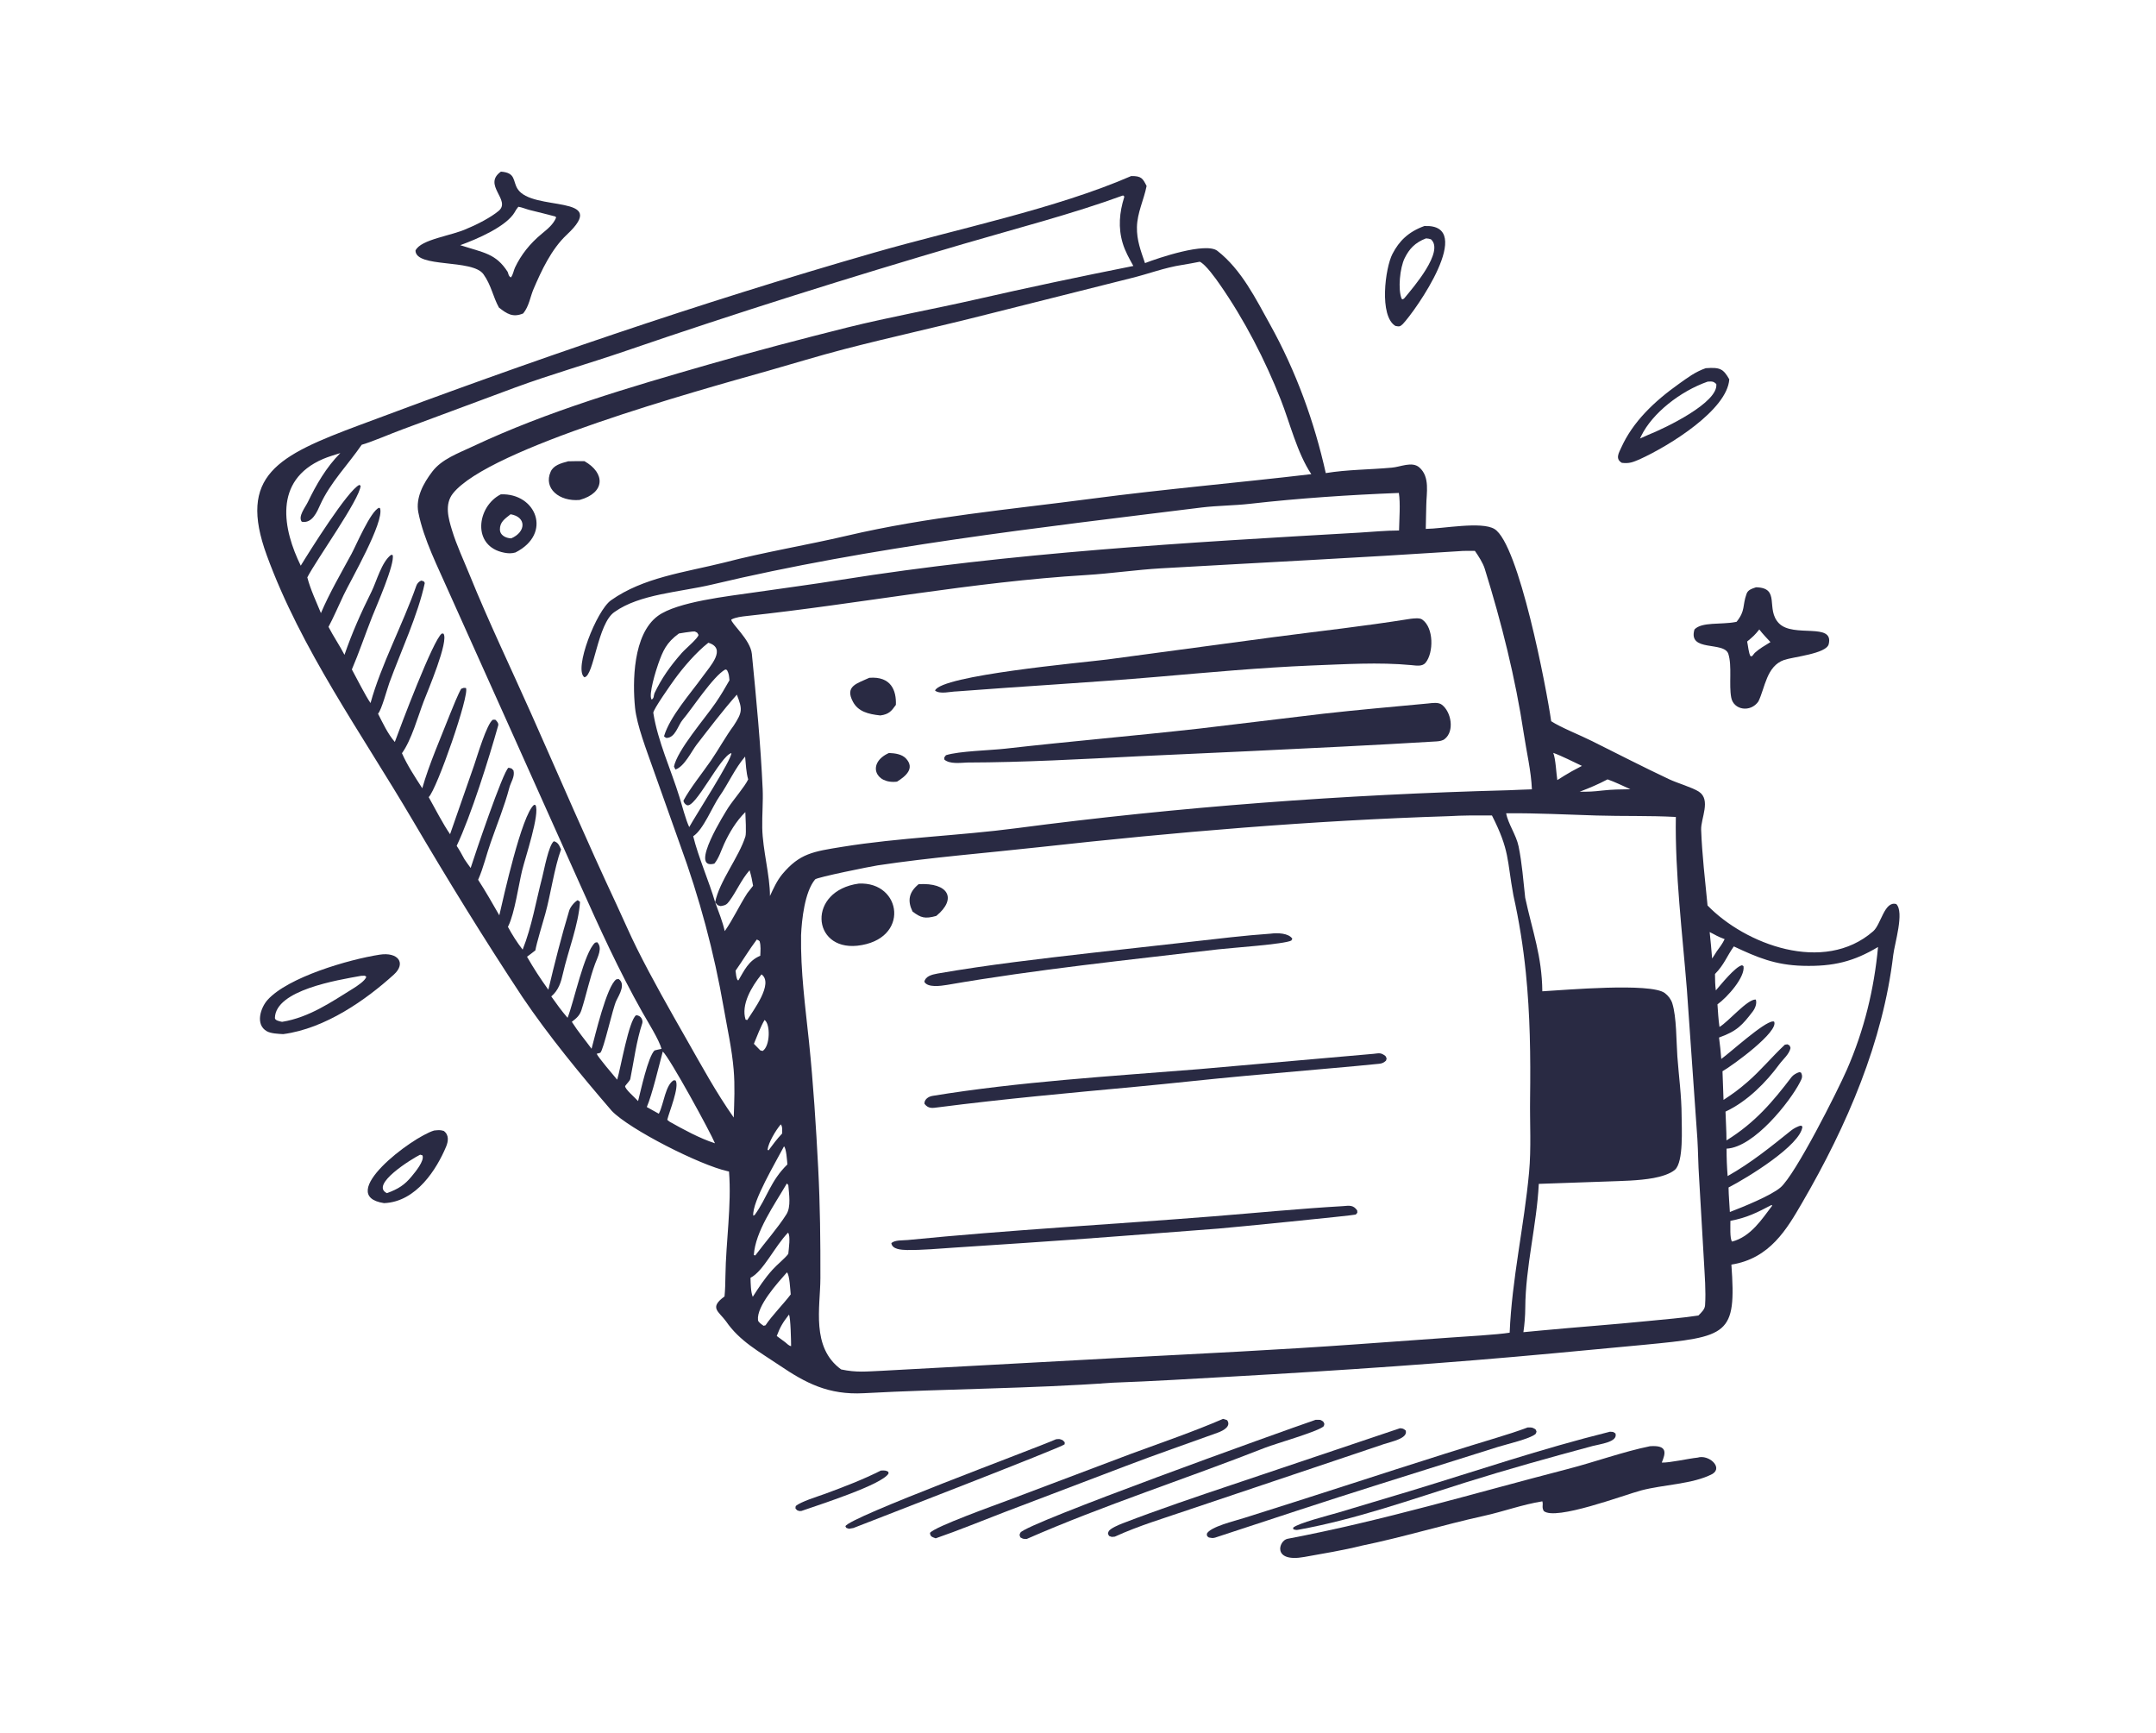 <svg width="560" height="450" viewBox="0 0 560 450" fill="none" xmlns="http://www.w3.org/2000/svg">
<path d="M129.595 79.869C128.035 77.058 127.636 74.111 125.575 71.212C122.709 67.179 108.027 69.656 107.916 65.064C109.288 62.105 117.496 61.216 121.342 59.35C123.939 58.299 127.521 56.444 129.523 54.762C132.852 51.963 125.233 48.019 130.108 44.567C134.05 44.855 133.145 46.998 134.424 49.037C138.234 55.113 158.664 50.25 147.234 60.937C143.185 64.723 140.61 70.343 138.589 75.039C137.725 77.044 137.426 79.542 135.889 81.396C133.16 82.533 131.608 81.441 129.595 79.869ZM134.649 53.687L134.381 54.021C134.004 54.5 133.961 54.64 133.693 55.097C131.526 58.796 124.057 62.034 119.544 63.667C125.698 65.649 128.791 65.83 131.859 70.594C132.145 71.352 132.068 71.669 132.696 72.047C133.314 71.253 133.367 70.313 133.779 69.45C135.364 66.125 137.635 63.258 140.724 60.705C142.27 59.426 143.7 58.282 144.437 56.533L144.299 56.233C142.081 55.642 139.873 55.099 137.64 54.55C136.705 54.319 135.549 53.824 134.649 53.687Z" fill="#292A43"/>
<path d="M189.353 304.209L188.934 304.118C181.819 302.543 163.555 293.306 158.904 288.469C150.832 279.096 142.47 268.953 135.694 258.903C125.723 243.825 116.33 228.529 107.252 213.108C93.811 190.276 78.228 168.636 69.302 144.229C61.707 123.463 72.083 118.331 93.417 110.374C137.272 93.909 181.531 78.682 227.132 65.584C248.285 59.508 274.26 54.229 293.816 45.715C296.512 45.678 296.833 46.371 297.818 48.296C297.105 51.922 295.383 55.224 295.309 58.989C295.242 62.35 296.304 65.128 297.399 68.322C300.831 66.988 313.204 62.808 316.203 65.138C322.488 70.022 326.266 77.768 329.805 84.122C336.658 96.422 341.405 109.595 344.355 122.849C349.936 121.929 355.852 121.959 361.482 121.438C363.663 121.289 366.741 119.729 368.637 121.36C371.499 123.822 370.484 128.104 370.463 131.225C370.449 133.188 370.336 135.303 370.331 137.341C374.737 137.304 384.809 135.322 388.17 137.366C394.509 141.22 401.707 178.822 402.906 187.282C405.385 188.908 410.515 190.93 413.531 192.45C420.216 195.783 426.809 199.176 433.599 202.375C435.658 203.345 439.607 204.49 441.259 205.57C444.494 207.686 441.752 212.536 441.857 215.445C442.093 221.983 442.884 228.573 443.517 235.131C453.252 245.179 473.699 253.04 486.545 241.822C488.599 240.029 489.454 233.882 492.534 234.76C494.686 236.84 492.106 244.996 491.75 248.009C489.096 270.418 479.859 292.12 468.043 312.409C464.133 319.122 459.719 326.818 449.712 328.384C451.019 346.704 448.988 347.102 427.076 349.207L403.779 351.393C375.927 353.996 348.265 355.873 320.299 357.443C309.909 358.026 299.308 358.685 288.917 359.055C267.839 360.603 245.559 360.628 224.371 361.78C215.151 362.282 209.216 359.105 202.529 354.589C197.181 350.978 192.123 348.277 188.58 343.116C186.656 340.492 184.125 339.6 188.187 336.654C188.36 334.925 188.4 333.02 188.424 331.282C188.541 322.445 190.051 313.02 189.353 304.209ZM180.052 217.145C181.395 222.619 184.177 228.882 185.752 234.288C186.681 236.853 187.632 239.149 188.248 241.789C190.446 238.65 192.01 235.173 194.113 231.922L195.605 230.015C195.354 228.468 195.139 227.503 194.697 225.984C192.523 228.463 191.353 231.39 189.453 233.977C188.75 234.935 188.396 235.084 187.198 235.29C186.166 235.018 186.51 235.139 185.752 234.288C186.86 228.785 191.934 222.591 193.616 217.199C193.883 216.343 193.64 212.089 193.594 210.881C191.196 213.231 189.403 216.29 188.094 219.128C187.323 220.799 186.756 222.799 185.547 224.265C178.769 226.044 188.502 210.773 189.189 209.673C190.563 207.588 193.466 204.24 194.334 202.384C193.826 200.732 193.699 198.222 193.536 196.463C190.896 199.506 189.14 203.57 186.885 206.778C185.074 209.355 182.666 215.499 180.052 217.145ZM291.699 50.748C278.664 55.526 263.642 59.411 250.096 63.384C220.582 72.039 191.334 81.233 162.44 91.156C152.985 94.403 143.071 97.216 133.723 100.659L104.514 111.509C101.494 112.614 96.861 114.65 93.947 115.495C90.335 120.751 85.772 125.315 83.169 131.089C82.386 132.825 81.109 136.016 78.383 135.482C77.336 134.119 79.299 131.746 79.978 130.337C82.109 125.913 84.708 121.378 88.397 117.65C86.995 118.096 85.272 118.6 83.952 119.165C70.819 124.78 73.576 137.618 78.118 146.89C80.22 143.428 90.433 127.122 93.353 125.916L93.667 126.14C93.456 129.643 82.177 145.326 79.823 149.931C80.617 153.017 82.116 156.185 83.359 159.208C85.567 154.008 88.567 148.878 91.299 143.829C92.51 141.592 96.237 132.773 98.434 131.858L98.724 131.998C99.837 135.591 91.13 150.595 89.261 154.505C88.297 156.522 86.385 160.871 85.326 162.782C86.628 165.306 88.302 167.746 89.475 170.047C91.422 164.388 93.767 159.111 96.482 153.662C97.792 151.033 99.11 145.896 101.598 144.068L101.993 144.135C102.616 146.438 97.763 157.383 96.653 160.188C94.95 164.492 93.227 169.572 91.394 173.839C92.532 175.912 94.995 180.808 96.244 182.562C98.959 172.676 104.694 161.974 108.131 152.122C108.33 151.553 108.739 151.057 109.391 150.765C110.244 151.017 109.962 150.795 110.331 151.392C108.614 159.534 104.057 169.296 101.132 177.315C100.555 178.895 99.117 184.327 98.192 185.331C99.427 187.748 100.71 190.546 102.55 192.674C103.87 189.051 112.565 165.903 114.772 164.51L115.18 164.532C116.66 166.421 111.059 179.495 110.046 182.145C108.535 186.099 106.888 192.147 104.405 195.591C105.761 198.69 107.79 201.768 109.681 204.688C111.422 198.523 114.56 191.396 116.941 185.311C117.448 184.017 119.097 179.98 119.793 178.855C120.54 178.585 120.238 178.612 121.018 178.652C122.089 180.198 113.441 205.05 111.348 206.991C112.915 209.813 115.1 214.024 116.902 216.623L123.147 198.719C123.854 196.665 126.472 187.801 128.028 186.892L128.647 186.883C129.094 187.278 129.551 187.853 129.405 188.373C127.021 196.873 122.307 211.907 118.616 219.647C119.393 220.805 119.98 221.913 120.635 223.115C121.146 223.842 121.709 224.694 122.249 225.393C123.104 222.664 130.715 200.086 132.084 199.357C133.129 199.628 132.714 199.392 133.379 200.088C133.771 201.715 132.689 203.053 132.288 204.58C131.034 209.357 129.111 213.999 127.483 218.697C126.345 221.887 125.553 225.401 124.189 228.455C125.987 231.216 128.071 234.838 129.691 237.684C130.767 233.059 135.499 211.616 138.702 209.001L139.086 209.045C140.3 211.297 136.422 222.683 135.597 226.119C134.698 229.86 133.667 237.127 132.047 240.434L131.927 240.674C132.99 242.66 134.313 244.759 135.754 246.594C138.151 240.558 139.231 233.955 140.852 227.761C141.3 226.053 142.492 219.474 143.856 218.448C145.034 218.738 145.312 219.703 145.729 220.575C143.991 225.278 143.028 232.313 141.627 237.333C141.047 239.41 139.342 244.985 139.058 246.786C138.351 247.332 137.618 247.921 136.89 248.443C138.781 251.713 140.18 253.858 142.427 257.007C144.025 250.275 145.827 243.148 147.842 236.469C148.101 235.613 149.108 234.274 150.055 233.75L150.651 234.183C150.282 240.097 147.543 246.935 146.221 252.786C145.721 255.002 145.134 257.089 143.187 258.748C144.614 260.754 145.774 262.39 147.423 264.3C149.148 259.91 151.684 247.43 154.554 244.797L155.094 244.662C156.619 246.093 155.204 248.569 154.593 250.217C153.123 254.187 152.322 258.246 151.042 262.243C150.579 263.687 149.836 264.322 148.528 265.341C150.204 267.98 151.825 269.838 153.654 272.337C154.501 269.237 157.588 255.967 160.095 254.305L160.686 254.231C162.568 255.522 160.874 258.249 160.1 259.811C159.154 261.72 156.788 272.664 155.917 273.385L154.984 273.637C155.355 274.568 159.327 279.178 160.307 280.37C161.214 277.348 163.331 264.988 165.214 263.636C166.524 263.629 167.064 264.976 166.823 265.713C165.261 270.473 164.68 275.392 163.701 280.243C163.642 280.534 162.88 281.353 162.641 281.669L162.366 282.028C162.328 282.819 164.821 284.922 165.738 285.923C166.417 283.281 168.306 274.444 170.005 272.775C170.666 272.611 171.147 272.495 171.828 272.367C171.218 270.038 168.167 265.191 166.876 262.902C160.697 251.948 155.696 240.912 150.636 229.61L133.723 191.879L116.725 154.039C113.733 147.195 110.083 140.199 108.652 133.031C107.938 129.292 109.914 125.55 112.306 122.433C114.785 119.205 118.935 117.743 122.828 115.91C142.238 106.77 163.321 100.613 184.429 94.544C196.211 91.157 208.206 88.021 220.158 85.021C230.936 82.35 242.492 80.264 253.341 77.79C267.037 74.667 280.552 71.814 294.38 69.062C293.273 67.081 292.234 65.232 291.611 63.151C290.403 59.113 290.748 55.174 292.008 51.186C292.077 50.968 291.862 50.851 291.699 50.748ZM311.631 67.964C310.126 68.25 308.601 68.56 307.085 68.79C302.487 69.487 298.332 71.123 293.813 72.223L256.042 81.722C243.83 84.833 231.429 87.52 219.244 90.681C212.588 92.408 206.021 94.444 199.421 96.31C181.187 101.468 126.983 116.386 117.648 128.131C115.398 130.962 116.485 134.652 117.411 137.695C118.603 141.605 120.425 145.452 121.978 149.278C126.919 161.454 132.659 173.394 138.025 185.45C145.38 201.973 152.487 218.563 160.187 234.987C161.93 238.707 163.53 242.475 165.368 246.165C169.391 254.24 173.927 262.177 178.433 270.083C182.31 276.883 185.991 283.678 190.584 290.199C190.717 285.966 190.92 281.984 190.56 277.742C190.103 272.371 188.918 267.114 187.994 261.798C185.462 247.226 181.74 233.283 176.572 219.155L169.566 199.452C168.016 194.999 165.407 188.351 164.946 183.762C164.279 177.113 164.376 164.726 170.865 159.944C175.896 156.237 189.274 154.813 195.909 153.836C203.368 152.737 210.922 151.78 218.404 150.565C262.943 143.476 307.939 140.895 353.088 138.309C356.611 138.107 359.813 137.762 363.388 137.756C363.438 134.864 363.78 130.696 363.338 128.006C350.409 128.509 337.429 129.374 324.627 130.828C320.576 131.289 316.272 131.284 312.201 131.772C269.436 137.08 226.537 141.898 184.94 151.792C176.703 153.751 166.128 154.254 159.632 158.906C155.175 161.859 154.291 175.619 151.791 175.867C148.931 173.841 154.921 158.555 158.701 155.881C167.08 149.952 177.687 148.66 188.035 146.1C198.526 143.354 209.495 141.574 220.041 139.1C240.957 134.194 262.252 132.308 283.626 129.49C302.628 126.986 321.611 125.364 340.598 123.124C336.936 117.679 334.988 109.648 332.659 103.766C328.6 93.514 323.313 83.157 316.77 73.771C315.77 72.335 313.158 68.648 311.631 67.964ZM378.877 143.135C353.097 144.823 327.361 146.104 301.57 147.581C295.131 147.95 288.53 148.936 282.108 149.324C252.347 151.122 223.492 156.774 194.01 159.951C192.651 160.098 191.108 160.274 189.946 160.878C189.787 161.813 194.923 166.103 195.286 169.784C196.441 181.479 197.571 193.22 198.098 204.951C198.235 207.989 197.928 211.651 197.985 214.95C198.084 220.633 200.013 227.419 199.987 232.664C200.919 230.687 201.734 228.795 203.185 227.012C207.723 221.61 211.136 221.134 218.797 219.896C233.674 217.492 249.156 217.019 264.054 215.058C306.401 209.486 349.038 206.323 391.916 205.202C393.908 205.149 395.894 204.997 397.898 204.969C397.701 200.235 396.502 195.231 395.789 190.502C393.612 176.056 390.03 161.776 385.643 147.669C385.177 146.175 384.011 144.373 383.082 143.04C381.9 143.049 379.985 143.013 378.877 143.135ZM179.813 163.997C178.646 164.15 177.492 164.283 176.341 164.502C173.069 166.887 172.185 169.009 170.978 172.385C170.461 173.835 168.32 180.549 169.275 181.668C169.966 181.175 169.709 180.793 169.996 180.012C171.857 176.11 174.058 172.997 177.071 169.568C178.052 168.452 181.354 165.724 181.43 164.863C180.985 164.129 181.301 164.41 180.467 163.975L179.813 163.997ZM183.985 166.902C180.776 169.434 177.497 173.266 175.24 176.367C174.432 177.477 169.57 184.349 169.691 185.121C170.842 192.487 174.263 199.777 176.486 206.992C177.171 209.196 178.129 212.935 179.022 214.772C180.545 211.969 190.177 197.076 189.965 195.552C187.079 196.314 180.543 210.165 178.385 209.063C177.843 208.787 177.62 208.399 177.51 207.921C179.155 204.781 182.572 200.552 184.675 197.487C186.658 194.599 188.537 191.168 190.575 188.418C192.862 184.895 192.855 184.211 191.391 180.381C187.665 184.6 184.354 188.973 180.952 193.36C179.662 195.024 177.718 199.132 175.428 199.822L175.061 199.057L175.029 199.17C175.875 194.811 183.07 186.632 185.927 182.437C187.343 180.357 188.226 178.827 189.47 176.652C189.352 175.552 189.38 175.017 188.828 173.995L188.405 173.839C185.245 175.561 179.717 184.114 177.334 186.887C176.09 188.334 175.434 191.601 173.086 191.628C172.855 191.491 172.433 191.324 172.501 191.099C174.011 186.056 179.355 180.074 182.505 175.702C184.499 172.936 188.837 168.386 183.985 166.902ZM403.443 195.5C404.072 197.11 404.209 200.66 404.497 202.569C405.751 201.779 406.949 201.009 408.263 200.281L410.891 198.883C408.906 197.939 405.458 196.206 403.443 195.5ZM417.55 202.381C415.02 203.714 413.038 204.537 410.295 205.594C412.576 205.605 413.885 205.555 416.167 205.282C418.871 204.994 420.773 204.979 423.48 204.946C421.655 204.117 419.436 203.042 417.55 202.381ZM391.21 211.18C391.672 213.861 393.838 216.829 394.439 219.778C395.356 224.275 395.647 228.596 396.156 233.123C398.064 241.947 400.501 248.232 400.604 257.416C406.44 257.086 428.739 255.12 432.409 257.868C433.333 258.56 434.048 259.532 434.357 260.517C435.495 264.141 435.391 270.397 435.677 274.324C436.055 279.526 436.78 284.619 436.785 289.843C436.789 292.826 437.332 301.674 435.081 303.726C433.838 304.86 431.292 305.575 429.511 305.901C425.572 306.622 421.243 306.656 417.217 306.81L399.687 307.422C399.168 318.014 396.232 328.919 396.174 339.635C396.163 341.688 395.989 343.894 395.687 345.934L400.356 345.49C409.683 344.612 419.04 343.945 428.354 343.007C432.463 342.593 437.091 342.234 441.144 341.603C441.954 340.778 442.799 340.02 442.873 338.959C443.13 335.26 442.771 331.133 442.576 327.425L441.319 305.804C441.085 302.408 441.084 299.119 440.879 295.757L438.153 256.941C436.988 242.397 435.041 226.682 435.283 212.141C428.325 211.77 421.531 211.979 414.692 211.767C406.563 211.515 399.417 211.133 391.21 211.18ZM376.325 211.938C340.661 213.066 305.418 216.06 270.082 219.97C256.033 221.525 241.917 222.611 227.945 224.719C226.251 224.971 212.184 227.802 211.72 228.356C209 231.6 208.245 238.888 208.07 242.821C207.915 252.151 209.162 261.333 210.134 270.564C211.256 281.475 211.949 292.38 212.518 303.315C213.014 312.853 213.116 322.386 213.089 331.931C213.069 339.429 210.604 349.889 218.479 355.605C222.504 356.464 224.95 356.135 229.113 355.957L291.545 352.566C312.253 351.481 331.873 350.552 352.596 349.062L376.894 347.318C380.267 347.088 389.085 346.568 392.119 346.064C392.701 332.145 395.87 318.375 397.157 304.488C397.753 298.055 397.336 291.663 397.424 285.238C397.575 274.299 397.428 263.436 396.318 252.526C395.631 245.786 394.57 239.117 393.084 232.461C391.382 223.194 392.173 220.937 387.518 211.749C384.02 211.725 379.817 211.723 376.325 211.938ZM444.07 242.031C444.297 244.301 444.543 246.627 444.707 248.898C445.042 248.38 445.6 247.577 445.886 247.069C446.717 245.936 447.359 245.112 447.959 243.872C445.778 243.042 445.947 242.955 444.07 242.031ZM196.569 243.977C194.577 246.622 192.942 249.387 191.051 252.072C191.159 252.76 191.209 254.182 191.673 254.575L191.817 254.54C193.308 252.046 194.387 249.472 197.474 248.185C197.516 246.9 197.667 245.627 197.293 244.393C196.936 244.14 196.984 244.115 196.569 243.977ZM450.344 245.76C448.458 248.416 447.879 250.448 445.452 252.926C445.477 254.368 445.468 255.751 445.673 257.186C446.922 255.758 450.725 250.977 452.476 250.652L452.857 250.879C453.343 253.709 448.678 258.955 446.093 260.808C446.23 262.759 446.333 264.735 446.618 266.674C448.957 265.306 453.905 259.378 456.053 259.556C456.39 260.544 455.899 261.821 455.253 262.664C452.568 266.167 451.197 267.75 446.499 269.422C446.758 271.32 446.934 273.073 447.088 274.979C449.409 273.333 458.163 265.318 460.498 265.24C460.596 265.236 460.694 265.255 460.792 265.262C462.21 267.821 450.077 276.646 447.401 278.178L447.668 285.614C450.12 284.013 451.478 283.037 453.825 281.014C457.296 278.023 460.285 274.371 463.601 271.28C463.823 271.247 464.045 271.213 464.267 271.179C465.045 271.621 464.751 271.333 465.075 272.134C464.73 273.786 463.15 275.019 462.126 276.417C458.828 280.921 453.907 285.994 448.184 288.658C448.247 291.083 448.439 293.741 448.434 296.135C455.919 291.503 460.506 286.007 465.326 279.697C465.74 279.154 466.625 278.605 467.397 278.398L467.816 278.542C468.314 279.576 468.002 280.108 467.493 281.09C465.01 285.927 455.659 297.93 448.458 298.279C448.458 300.801 448.543 302.878 448.737 305.397C454.846 301.954 460.028 297.736 465.275 293.523C465.82 293.086 467.008 292.418 467.786 292.293L468.161 292.532C467.776 297.34 453.819 305.875 448.973 308.358C449.01 310.614 449.202 312.525 449.313 314.729C452.755 313.402 459.953 310.497 462.446 308.372C466.334 305.058 477.28 283.315 479.694 277.804C484.208 267.495 486.797 256.805 487.801 245.91C481.515 249.662 476.262 251.014 468.287 250.796C461.068 250.599 456.425 248.615 450.344 245.76ZM197.792 253.018C195.203 256.221 192.418 260.913 193.664 264.779L194.098 264.871C195.531 262.542 201.059 255.364 197.792 253.018ZM198.584 264.859C197.552 266.614 196.6 269.156 195.817 271.048L197.488 272.76L198.094 272.908C200.075 271.624 200.127 265.881 198.584 264.859ZM172.148 273.055C171.17 276.705 169.413 284.173 168.001 287.468C169.032 288.045 170.076 288.645 171.118 289.204L171.224 288.994C172.408 286.573 172.87 281.669 175.018 280.503L175.493 280.585C176.518 282.265 173.812 288.725 173.323 290.764C173.311 290.816 173.853 291.233 173.985 291.314C177.525 293.296 181.708 295.596 185.706 296.881C184.567 294.074 173.928 274.606 172.148 273.055ZM202.797 291.971C201.496 293.508 199.556 296.726 199.368 298.577L199.62 298.719C200.785 297.162 201.773 295.795 203.152 294.343C203.132 293.48 203.302 292.585 202.797 291.971ZM203.636 297.68C201.608 301.602 195.313 312.069 195.65 315.68L196.024 315.5C199.264 311.036 200.108 306.639 204.521 302.37C204.425 301.436 204.249 298.209 203.636 297.68ZM204.378 307.315C201.017 313.064 196.243 319.714 195.794 325.875L196.062 326.005L196.212 325.966C198.782 322.528 202.011 318.884 204.262 315.331C205.515 313.352 204.925 310.024 204.759 307.729L204.378 307.315ZM460.133 312.909C456.365 314.87 453.809 316.206 449.456 317.017C449.471 318.058 449.261 321.82 449.903 322.406C454.758 321.136 457.637 316.593 460.317 313.07L460.133 312.909ZM204.679 320.09C201.18 323.729 198.276 330.112 194.936 331.811C194.973 333.145 194.991 335.502 195.524 336.75C197.155 334.22 198.531 332.08 200.62 329.742C201.792 328.43 203.86 326.797 204.748 325.602C204.858 324.43 205.393 320.833 204.679 320.09ZM204.394 330.404C202.002 333.112 196.479 339.153 196.881 342.798C196.942 343.345 197.804 343.892 198.338 344.274C198.506 344.231 198.673 344.187 198.841 344.144C200.397 341.755 203.823 338.239 205.382 336.126C205.257 334.999 205.102 331.013 204.394 330.404ZM204.929 341.369C203.326 343.417 202.621 344.615 201.754 346.922L203.961 348.553C204.493 348.981 204.885 349.466 205.481 349.555C205.479 348.365 205.364 342.198 204.929 341.369Z" fill="#292A43"/>
<path d="M364.317 84.195C363.607 84.865 363.42 84.809 362.456 84.642C358.163 82.079 359.785 69.584 361.676 65.938C363.432 62.551 365.802 60.211 369.961 58.693C383.582 58.059 367.607 80.803 364.317 84.195ZM370.384 61.901C367.506 63.014 366.03 64.65 364.852 67.028C363.609 69.538 363.041 75.188 364.087 77.636L364.407 77.718L364.769 77.434C367.033 74.706 375.241 65.247 371.666 62.138C370.97 61.954 371.098 61.955 370.384 61.901Z" fill="#292A43"/>
<path d="M425.814 119.301C424.11 120.017 423.218 120.413 421.269 120.189C419.476 119.156 420.48 117.607 421.105 116.224C424.109 109.575 429.57 104.301 436.103 99.662C438.273 98.12 440.341 96.539 443.047 95.611C446.78 95.333 447.607 95.778 449.164 98.499C448.642 106.398 433.779 115.688 425.814 119.301ZM443.544 99.101C436.384 101.609 429.197 107.306 426.332 113.124L425.971 113.877L428.044 112.949C432.648 111.116 446.402 104.506 445.792 99.717C445.072 99.03 444.72 99.022 443.544 99.101Z" fill="#292A43"/>
<path d="M150.551 129.825C145.254 130.293 141.105 126.81 143.028 122.495C143.771 120.829 145.622 120.315 147.552 119.789C148.848 119.728 150.469 119.758 151.793 119.753C157.282 122.847 157.215 127.978 150.551 129.825Z" fill="#292A43"/>
<path d="M133.873 143.468C132.837 143.75 132.06 143.725 131.014 143.529C122.447 141.919 123.844 131.498 130.078 128.368C139.196 127.997 143.595 138.546 133.873 143.468ZM132.621 133.541C131.026 134.794 129.836 135.577 129.844 137.522C129.849 138.894 131.248 139.747 132.781 139.8C136.653 138.147 136.792 134.237 132.621 133.541Z" fill="#292A43"/>
<path d="M451.061 161.465C453.434 158.489 452.502 157.389 453.654 154.192C454.024 153.164 454.985 152.892 456.106 152.505C462.617 152.623 458.481 158.203 462.08 161.871C465.837 165.699 476.414 161.504 474.985 167.281C474.369 169.768 465.778 170.553 463.404 171.375C458.82 172.963 458.449 178.644 456.729 182.143C454.657 185.126 450.237 184.367 449.665 181.11C449.036 177.835 449.919 172.908 448.921 169.809C447.835 166.433 438.353 169.418 440.122 163.458C441.988 161.445 447.032 162.234 450.685 161.539L451.061 161.465ZM456.963 163.456C455.754 164.958 455.347 165.298 453.806 166.589C454.036 167.63 454.21 169.719 454.69 170.403L455.091 170.389L455.781 169.533C457.005 168.426 458.398 167.638 459.858 166.737C458.889 165.683 457.803 164.568 456.963 163.456Z" fill="#292A43"/>
<path d="M248.505 179.542C246.93 179.558 244.112 180.358 242.87 179.32C244.398 175.366 280.959 172.087 287.527 171.26L330.78 165.454C343.406 163.787 353.525 162.73 366.363 160.687C367.234 160.59 368.705 160.394 369.384 160.861C372.461 162.984 372.389 169.525 370.286 172.087C369.433 173.127 367.921 172.842 366.615 172.717C358.125 171.903 349.193 172.496 340.656 172.813C327.299 173.368 314.01 174.606 300.715 175.748C283.366 177.238 265.843 178.194 248.505 179.542Z" fill="#292A43"/>
<path d="M228.663 185.785C225.488 185.446 222.907 184.772 221.549 182.237C219.344 178.121 222.646 177.491 225.791 176.008C231.466 175.567 232.847 179.319 232.694 183.04C231.572 184.595 230.944 185.48 228.663 185.785Z" fill="#292A43"/>
<path d="M251.239 198.01C249.301 198.09 246.727 198.447 245.306 197.266C245.253 196.484 245.171 196.865 245.698 196.108C249.085 195.03 257.223 194.852 261.113 194.41C277.877 192.507 294.857 191.062 311.607 189.184L343.634 185.341C352.54 184.335 361.965 183.522 370.922 182.674C372.081 182.553 373.584 182.295 374.511 182.999C376.958 184.858 377.821 189.833 375.295 191.855C374.81 192.323 373.876 192.479 373.124 192.525C356.866 193.514 340.62 194.279 324.345 195.063L295.778 196.377C281.186 197.121 265.834 197.971 251.239 198.01Z" fill="#292A43"/>
<path d="M232.995 202.974C227.277 203.677 225.142 198.122 230.892 195.532C232.547 195.59 234.288 195.867 235.306 196.953C237.732 199.54 235.204 201.595 232.995 202.974Z" fill="#292A43"/>
<path d="M222.658 245.583C210.795 246.8 209.65 231.304 223.058 229.444C234.302 228.877 236.485 244.059 222.658 245.583Z" fill="#292A43"/>
<path d="M237.025 236.704C235.685 233.96 236.008 231.729 238.607 229.599C246.379 229.139 248.633 233.39 243.187 237.844C240.213 238.658 239.2 238.341 237.025 236.704Z" fill="#292A43"/>
<path d="M246.052 255.745C244.316 256.031 240.921 256.513 240.093 254.943C240.356 253.56 241.922 253.083 243.533 252.803C256.758 250.505 270.1 248.981 283.486 247.443L309.457 244.538C316.246 243.778 323.229 242.914 330.032 242.448C331.826 242.206 334.703 242.288 335.672 243.765L335.41 244.233C333.728 245.191 319.594 246.146 316.391 246.525C292.95 249.299 269.218 251.729 246.052 255.745Z" fill="#292A43"/>
<path d="M73.559 268.536C72.24 268.456 70.388 268.396 69.312 267.791C66.218 266.052 67.703 261.646 69.486 259.662C74.8 253.749 90.546 249.16 98.6 247.905C103.41 247.155 105.565 250.11 102.308 253.066C95.111 259.597 84.532 267.087 73.559 268.536ZM93.803 253.398C87.577 254.51 71.551 257.112 71.406 264.339C71.393 264.987 72.647 265.223 73.278 265.344C80.298 264.224 86.163 260.134 91.695 256.712C92.697 256.092 94.925 254.633 95.137 253.641C94.601 253.224 94.899 253.403 93.803 253.398Z" fill="#292A43"/>
<path d="M243.652 287.548C242.029 287.79 241.08 287.869 240.118 286.629C240.049 285.585 241.009 284.77 242.218 284.571C264.682 280.893 288.585 279.472 311.356 277.639L356.765 273.651C358.305 273.478 358.696 273.316 359.875 274.238C360.236 275.031 360.222 274.648 359.999 275.424C359.436 275.918 359.071 276.15 358.218 276.237C354.26 276.644 350.241 277 346.282 277.352L323.458 279.377C314.005 280.235 304.642 281.306 295.228 282.185C277.922 283.801 260.871 285.329 243.652 287.548Z" fill="#292A43"/>
<path d="M99.751 312.423C86.851 310.469 106.961 295.282 112.76 293.563C113.893 293.467 114.218 293.369 115.249 293.667C116.712 294.718 116.428 296.435 115.857 297.794C113.487 303.434 108.217 312.092 99.751 312.423ZM109.132 299.838C106.962 300.915 95.99 307.658 100.5 309.831C103.444 308.76 105.101 307.688 106.909 305.489C107.886 304.302 110.33 301.395 109.725 300.013L109.132 299.838Z" fill="#292A43"/>
<path d="M235.613 324.6C234.016 324.553 231.727 324.419 231.521 322.799C232.475 321.955 234.414 322.131 235.768 322.001C262.157 319.385 288.704 317.956 315.152 315.85C326.459 314.949 337.435 313.863 348.812 313.203C350.563 313.038 351.516 312.906 352.511 314.307C352.561 315.101 352.692 314.756 352.14 315.388C351.65 315.612 319.504 318.804 316.474 319.032C299.97 320.271 282.77 321.673 266.245 322.755L247.961 323.967C243.89 324.24 239.684 324.633 235.613 324.6Z" fill="#292A43"/>
<path d="M243.034 399.463C241.947 399.073 241.65 398.971 241.551 398.059C242.748 396.438 258.666 390.781 261.779 389.595L293.685 377.554C301.721 374.591 309.908 371.808 317.687 368.443C318.011 368.505 318.416 368.673 318.737 368.787C319.823 370.331 317.882 371.455 316.258 372.043C308.276 374.932 300.255 377.687 292.341 380.707L260.928 392.655C255.031 394.912 249.017 397.401 243.034 399.463Z" fill="#292A43"/>
<path d="M266.706 399.617C265.759 399.623 265.816 399.652 265.039 399.226C264.811 398.701 264.725 398.516 265.056 397.973C266.528 395.558 332.751 371.761 341.706 368.694C343.158 368.721 342.764 368.543 343.709 369.157C344.072 369.931 344.044 369.551 343.842 370.333C342.7 371.636 331.212 374.908 328.681 375.904C308.367 383.9 286.51 390.928 266.706 399.617Z" fill="#292A43"/>
<path d="M315.6 399.285C314.878 399.465 314.766 399.375 313.999 399.25C313.367 398.752 313.577 399.053 313.46 398.273C314.363 396.467 320.584 394.982 323.061 394.206L335.923 390.131C353.518 384.532 370.993 378.714 388.713 373.357C391.431 372.535 394.151 371.662 396.785 370.68C398.075 370.652 398.01 370.679 398.862 371.192C399.18 371.956 399.174 371.58 398.861 372.356C397.418 373.634 391.311 375.028 389.053 375.737L358.408 385.377C344.031 389.896 329.879 394.593 315.6 399.285Z" fill="#292A43"/>
<path d="M289.57 399.026C288.518 399.103 288.991 399.18 288.082 398.85C287.805 398.318 287.645 398.293 287.972 397.644C288.354 396.887 290.683 395.923 291.651 395.551C300.966 391.966 310.583 388.715 320.101 385.523L363.641 370.875C364.504 370.955 364.442 370.973 365.104 371.442C365.83 373.524 361.426 374.331 359.397 375.015L349.189 378.456L309.331 391.855C302.746 394.112 295.761 396.181 289.57 399.026Z" fill="#292A43"/>
<path d="M337.303 397.224C336.633 397.341 336.629 397.292 335.951 397.144L335.876 396.707C337.048 395.555 345.301 393.451 347.478 392.814L366.483 387.119C384.081 381.773 399.912 376.331 418.178 371.779C419.241 371.878 418.794 371.719 419.595 372.219C420.336 374.47 415.629 374.964 413.625 375.503C402.624 378.462 391.528 381.55 380.72 384.941C366.518 389.397 352.238 394.509 337.303 397.224Z" fill="#292A43"/>
<path d="M221.653 396.788L220.514 396.982C219.663 396.68 219.915 396.928 219.585 396.333C220.509 393.979 268.327 376.367 274.294 373.738C275.239 373.658 275.18 373.631 276.018 373.978C276.669 374.683 276.576 374.319 276.523 375.056C275.818 375.832 227.455 394.516 221.653 396.788Z" fill="#292A43"/>
<path d="M353.712 401.368C348.886 402.586 343.506 403.448 338.784 404.303C330.343 405.829 332.134 400.023 334.409 399.59C359.178 394.882 383.004 387.718 407.205 381.465C414.166 379.667 421.58 376.974 428.554 375.548C433.261 375.199 432.615 377.384 431.627 379.795C433.658 379.876 438.416 378.771 440.934 378.506C443.801 377.618 447.616 381.025 444.786 382.746C439.674 385.424 432.074 385.485 426.263 387.029C421.778 388.221 404.003 394.967 400.965 392.362C400.39 391.259 400.903 390.895 400.609 389.857C395.333 390.709 390.544 392.504 385.471 393.622C374.852 395.962 364.346 399.194 353.712 401.368Z" fill="#292A43"/>
<path d="M208.178 392.353C207.444 392.396 207.72 392.426 207.033 392.169C206.477 391.522 206.588 391.869 206.681 391.093C207.901 389.95 212.453 388.591 214.301 387.908C219.323 386.055 224.101 384.225 228.805 381.867C229.698 381.846 230.014 381.763 230.729 382.183L230.795 382.617C229.205 385.525 212.718 390.755 208.178 392.353Z" fill="#292A43"/>
</svg>
